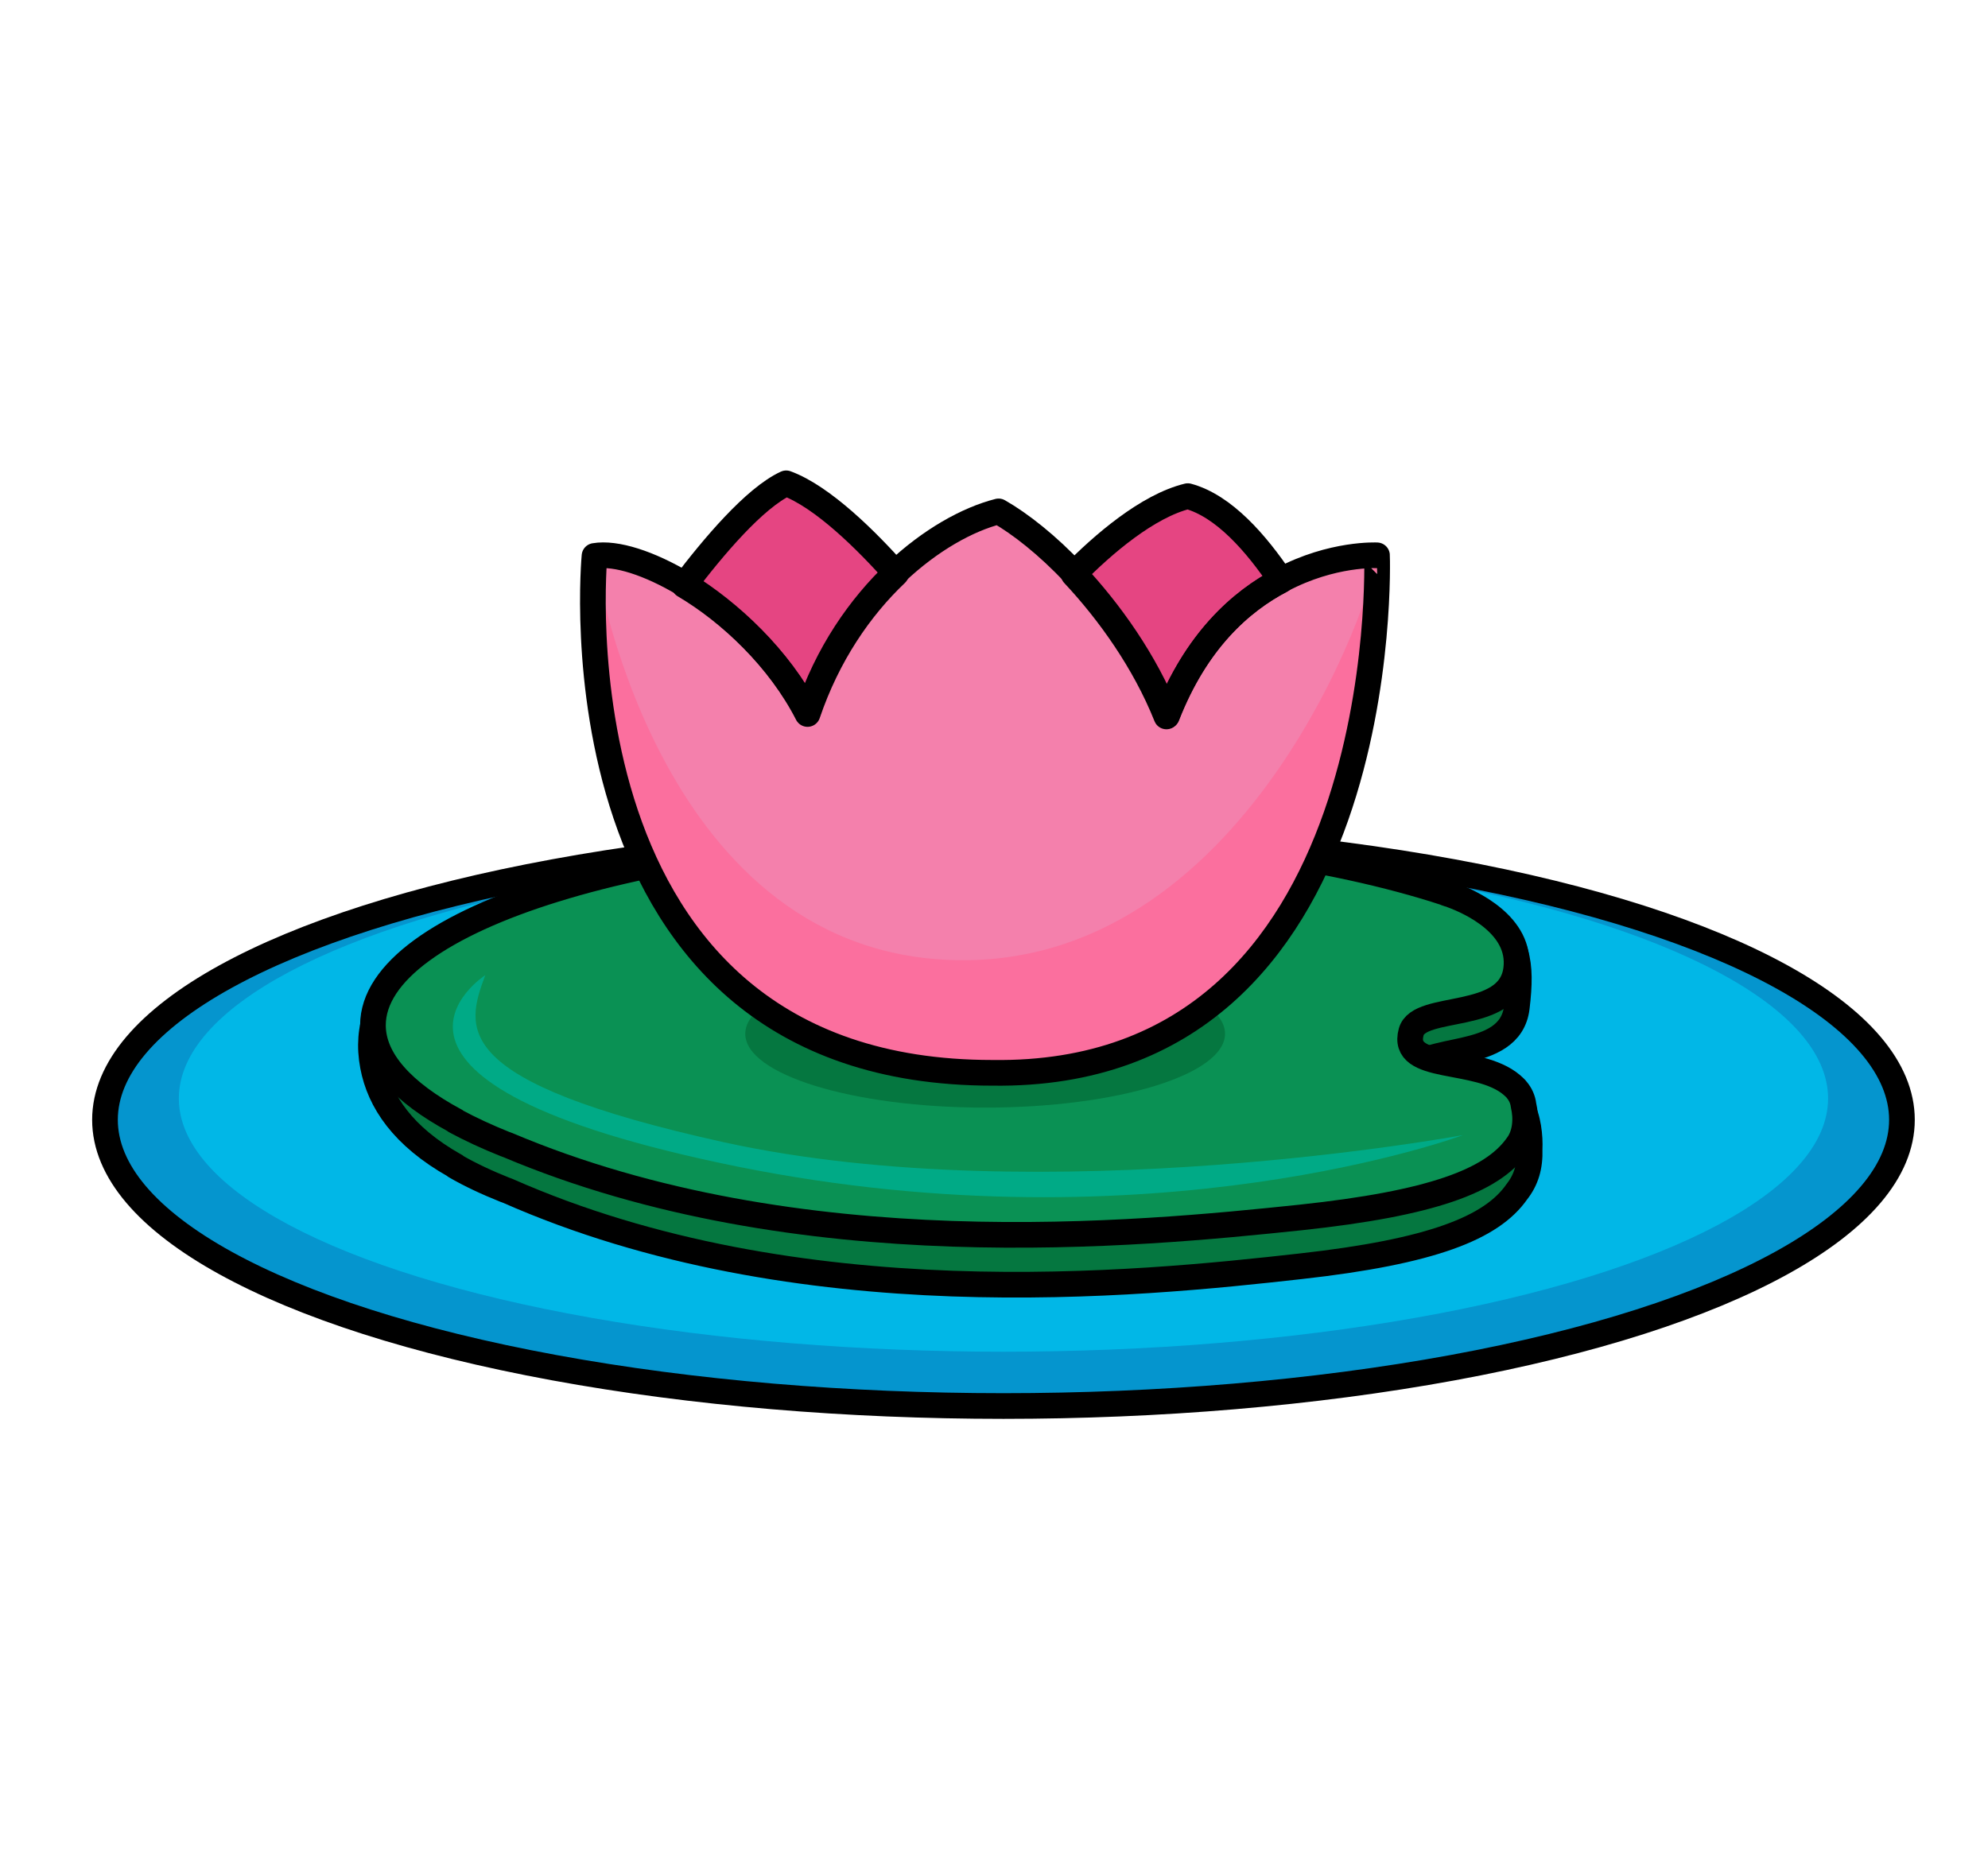 <?xml version="1.0" encoding="utf-8"?>
<!-- Generator: Adobe Illustrator 21.0.0, SVG Export Plug-In . SVG Version: 6.00 Build 0)  -->
<svg version="1.1" id="Layer_1" xmlns="http://www.w3.org/2000/svg" xmlns:xlink="http://www.w3.org/1999/xlink" x="0px" y="0px"
	 viewBox="0 0 325.7 304.4" style="enable-background:new 0 0 325.7 304.4;" xml:space="preserve">
<g>
	<ellipse style="fill:#0595CE;" cx="164.4" cy="183.5" rx="147.2" ry="46.9"/>
	
		<ellipse style="fill:none;stroke:#000000;stroke-width:4.207;stroke-linecap:round;stroke-linejoin:round;stroke-miterlimit:10;" cx="164.4" cy="183.5" rx="147.2" ry="46.9"/>
	<ellipse style="fill:#01B7E7;" cx="164.4" cy="180" rx="135.1" ry="41.5"/>
	<path style="fill:#057740;" d="M250.6,188.3c0.1-2-0.2-5.1-1.4-7.2c-0.2-0.3-1.1,4.2-1.4,3.9c-5.6-5-18.3-2.2-16.5-9.1
		c1.3-5,16.1-1.6,17.2-10.8c0.9-7.5,0.2-11.3-5-15.1c-0.2-0.2-6,2.4-6.2,2.3c-0.2-0.1-0.4-0.1-0.5-0.2c0,0,0,0,0,0
		c-18.6-6.3-44.8-10.2-73.9-10.2c-56.2,0-106.7,6.9-101.8,32.8c1.1,5.8,4.9,11.5,13.4,16.3h0c0,0,0.1,0,0.1,0.1
		c2.4,1.4,5.2,2.7,8.2,3.9c0.1,0,0.2,0.1,0.3,0.1c47.7,21.1,103.3,15.4,130,12.4c21.5-2.4,31.3-6.3,35.4-12.2
		C250,193.4,250.7,191.2,250.6,188.3z"/>
	<path style="fill:none;stroke:#000000;stroke-width:4.207;stroke-linecap:round;stroke-linejoin:round;stroke-miterlimit:10;" d="
		M250.6,188.3c0.1-2-0.2-5.1-1.4-7.2c-0.2-0.3-1.1,4.2-1.4,3.9c-5.6-5-18.3-2.2-16.5-9.1c1.3-5,16.1-1.6,17.2-10.8
		c0.9-7.5,0.2-11.3-5-15.1c-0.2-0.2-6,2.4-6.2,2.3c-0.2-0.1-0.4-0.1-0.5-0.2c0,0,0,0,0,0c-18.6-6.3-44.8-10.2-73.9-10.2
		c-56.2,0-106.7,6.9-101.8,32.8c1.1,5.8,4.9,11.5,13.4,16.3h0c0,0,0.1,0,0.1,0.1c2.4,1.4,5.2,2.7,8.2,3.9c0.1,0,0.2,0.1,0.3,0.1
		c47.7,21.1,103.3,15.4,130,12.4c21.5-2.4,31.3-6.3,35.4-12.2C250,193.4,250.7,191.2,250.6,188.3z"/>
	<path style="fill:#0A9154;" d="M249.6,181.1c-0.1-0.9-0.5-1.8-1.1-2.5c-0.2-0.3-0.5-0.5-0.8-0.8c-5.6-4.8-18.3-2.1-16.5-8.7
		c1.3-4.8,16.1-1.5,17.2-10.3c0.9-7.2-7.5-11-10.5-12.1c-0.2-0.1-0.4-0.2-0.6-0.2c-0.2-0.1-0.4-0.1-0.5-0.2c0,0,0,0,0,0
		c-18.6-6.1-44.8-9.8-73.9-9.8c-56.2,0-101.8,14.1-101.8,31.5c0,5.7,4.9,11,13.4,15.6h0c0,0,0.1,0,0.1,0.1c2.4,1.3,5.2,2.6,8.2,3.8
		c0.1,0,0.2,0.1,0.3,0.1c47.7,20.2,103.3,14.7,130,11.9c21.5-2.3,31.3-6,35.4-11.7C250,185.9,250.1,183.2,249.6,181.1z"/>
	<path style="fill:none;stroke:#000000;stroke-width:4.207;stroke-linecap:round;stroke-linejoin:round;stroke-miterlimit:10;" d="
		M249.6,181.1c-0.1-0.9-0.5-1.8-1.1-2.5c-0.2-0.3-0.5-0.5-0.8-0.8c-5.6-4.8-18.3-2.1-16.5-8.7c1.3-4.8,16.1-1.5,17.2-10.3
		c0.9-7.2-7.5-11-10.5-12.1c-0.2-0.1-0.4-0.2-0.6-0.2c-0.2-0.1-0.4-0.1-0.5-0.2c0,0,0,0,0,0c-18.6-6.1-44.8-9.8-73.9-9.8
		c-56.2,0-101.8,14.1-101.8,31.5c0,5.7,4.9,11,13.4,15.6h0c0,0,0.1,0,0.1,0.1c2.4,1.3,5.2,2.6,8.2,3.8c0.1,0,0.2,0.1,0.3,0.1
		c47.7,20.2,103.3,14.7,130,11.9c21.5-2.3,31.3-6,35.4-11.7C250,185.9,250.1,183.2,249.6,181.1z"/>
	<ellipse style="fill:#057740;" cx="161.4" cy="169.4" rx="39.3" ry="12.1"/>
	<path style="fill:#F480AC;" d="M162.6,175.8c-73.3,0-65.2-84.7-65.2-84.7c3.5-0.6,9,1.2,14.7,4.6c7.5,4.6,15.5,12.1,20.2,21.1
		c3.2-9.7,8.6-17.4,14.5-23c5.6-5.3,11.7-8.7,16.8-10c3.5,2,8,5.5,12.4,10.2c5.8,6.1,11.6,14.3,15.2,23.3
		c4.8-12.3,12.1-18.8,18.8-22.3c8.3-4.4,15.6-4,15.6-4S228.7,176.7,162.6,175.8z"/>
	<path style="fill:#FB6F9E;" d="M162.6,175.8c-73.3,0-65.2-84.7-65.2-84.7s9.5,64.2,58.1,66.2c48.6,2,69.8-60.3,70-66.2
		C225.6,91.2,228.7,176.7,162.6,175.8z"/>
	<path style="fill:#E54582;" d="M146.8,94c-5.9,5.6-11.2,13.3-14.5,23c-4.6-9-12.6-16.6-20.2-21.1c4.7-6.2,11.5-14.3,16.7-16.7
		C134.8,81.4,142.1,88.7,146.8,94z"/>
	<path style="fill:none;stroke:#000000;stroke-width:4.207;stroke-linecap:round;stroke-linejoin:round;stroke-miterlimit:10;" d="
		M146.8,94c-5.9,5.6-11.2,13.3-14.5,23c-4.6-9-12.6-16.6-20.2-21.1c4.7-6.2,11.5-14.3,16.7-16.7C134.8,81.4,142.1,88.7,146.8,94z"/>
	<path style="fill:#E54582;" d="M209.9,95.1c-6.7,3.5-14,10-18.8,22.3c-3.6-9-9.4-17.1-15.2-23.3c4.7-4.8,12.1-11.2,18.7-12.8
		C200.5,82.9,205.8,89,209.9,95.1z"/>
	<path style="fill:none;stroke:#000000;stroke-width:4.207;stroke-linecap:round;stroke-linejoin:round;stroke-miterlimit:10;" d="
		M209.9,95.1c-6.7,3.5-14,10-18.8,22.3c-3.6-9-9.4-17.1-15.2-23.3c4.7-4.8,12.1-11.2,18.7-12.8C200.5,82.9,205.8,89,209.9,95.1z"/>
	<path style="fill:none;stroke:#000000;stroke-width:4.207;stroke-linecap:round;stroke-linejoin:round;stroke-miterlimit:10;" d="
		M162.6,175.8c-73.3,0-65.2-84.7-65.2-84.7c3.5-0.6,9,1.2,14.7,4.6c7.5,4.6,15.5,12.1,20.2,21.1c3.2-9.7,8.6-17.4,14.5-23
		c5.6-5.3,11.7-8.7,16.8-10c3.5,2,8,5.5,12.4,10.2c5.8,6.2,11.6,14.3,15.2,23.3c4.8-12.3,12.1-18.8,18.8-22.3c8.3-4.4,15.6-4,15.6-4
		S228.7,176.7,162.6,175.8z"/>
	<path style="fill:#00AA86;" d="M79.5,159.8c0,0-27.2,17.5,41.5,31.4c68.1,13.7,118.7-5.2,118.7-5.2s-68.4,12.7-121,1.2
		C73.4,177.2,76.3,168.5,79.5,159.8z"/>
</g>
</svg>
